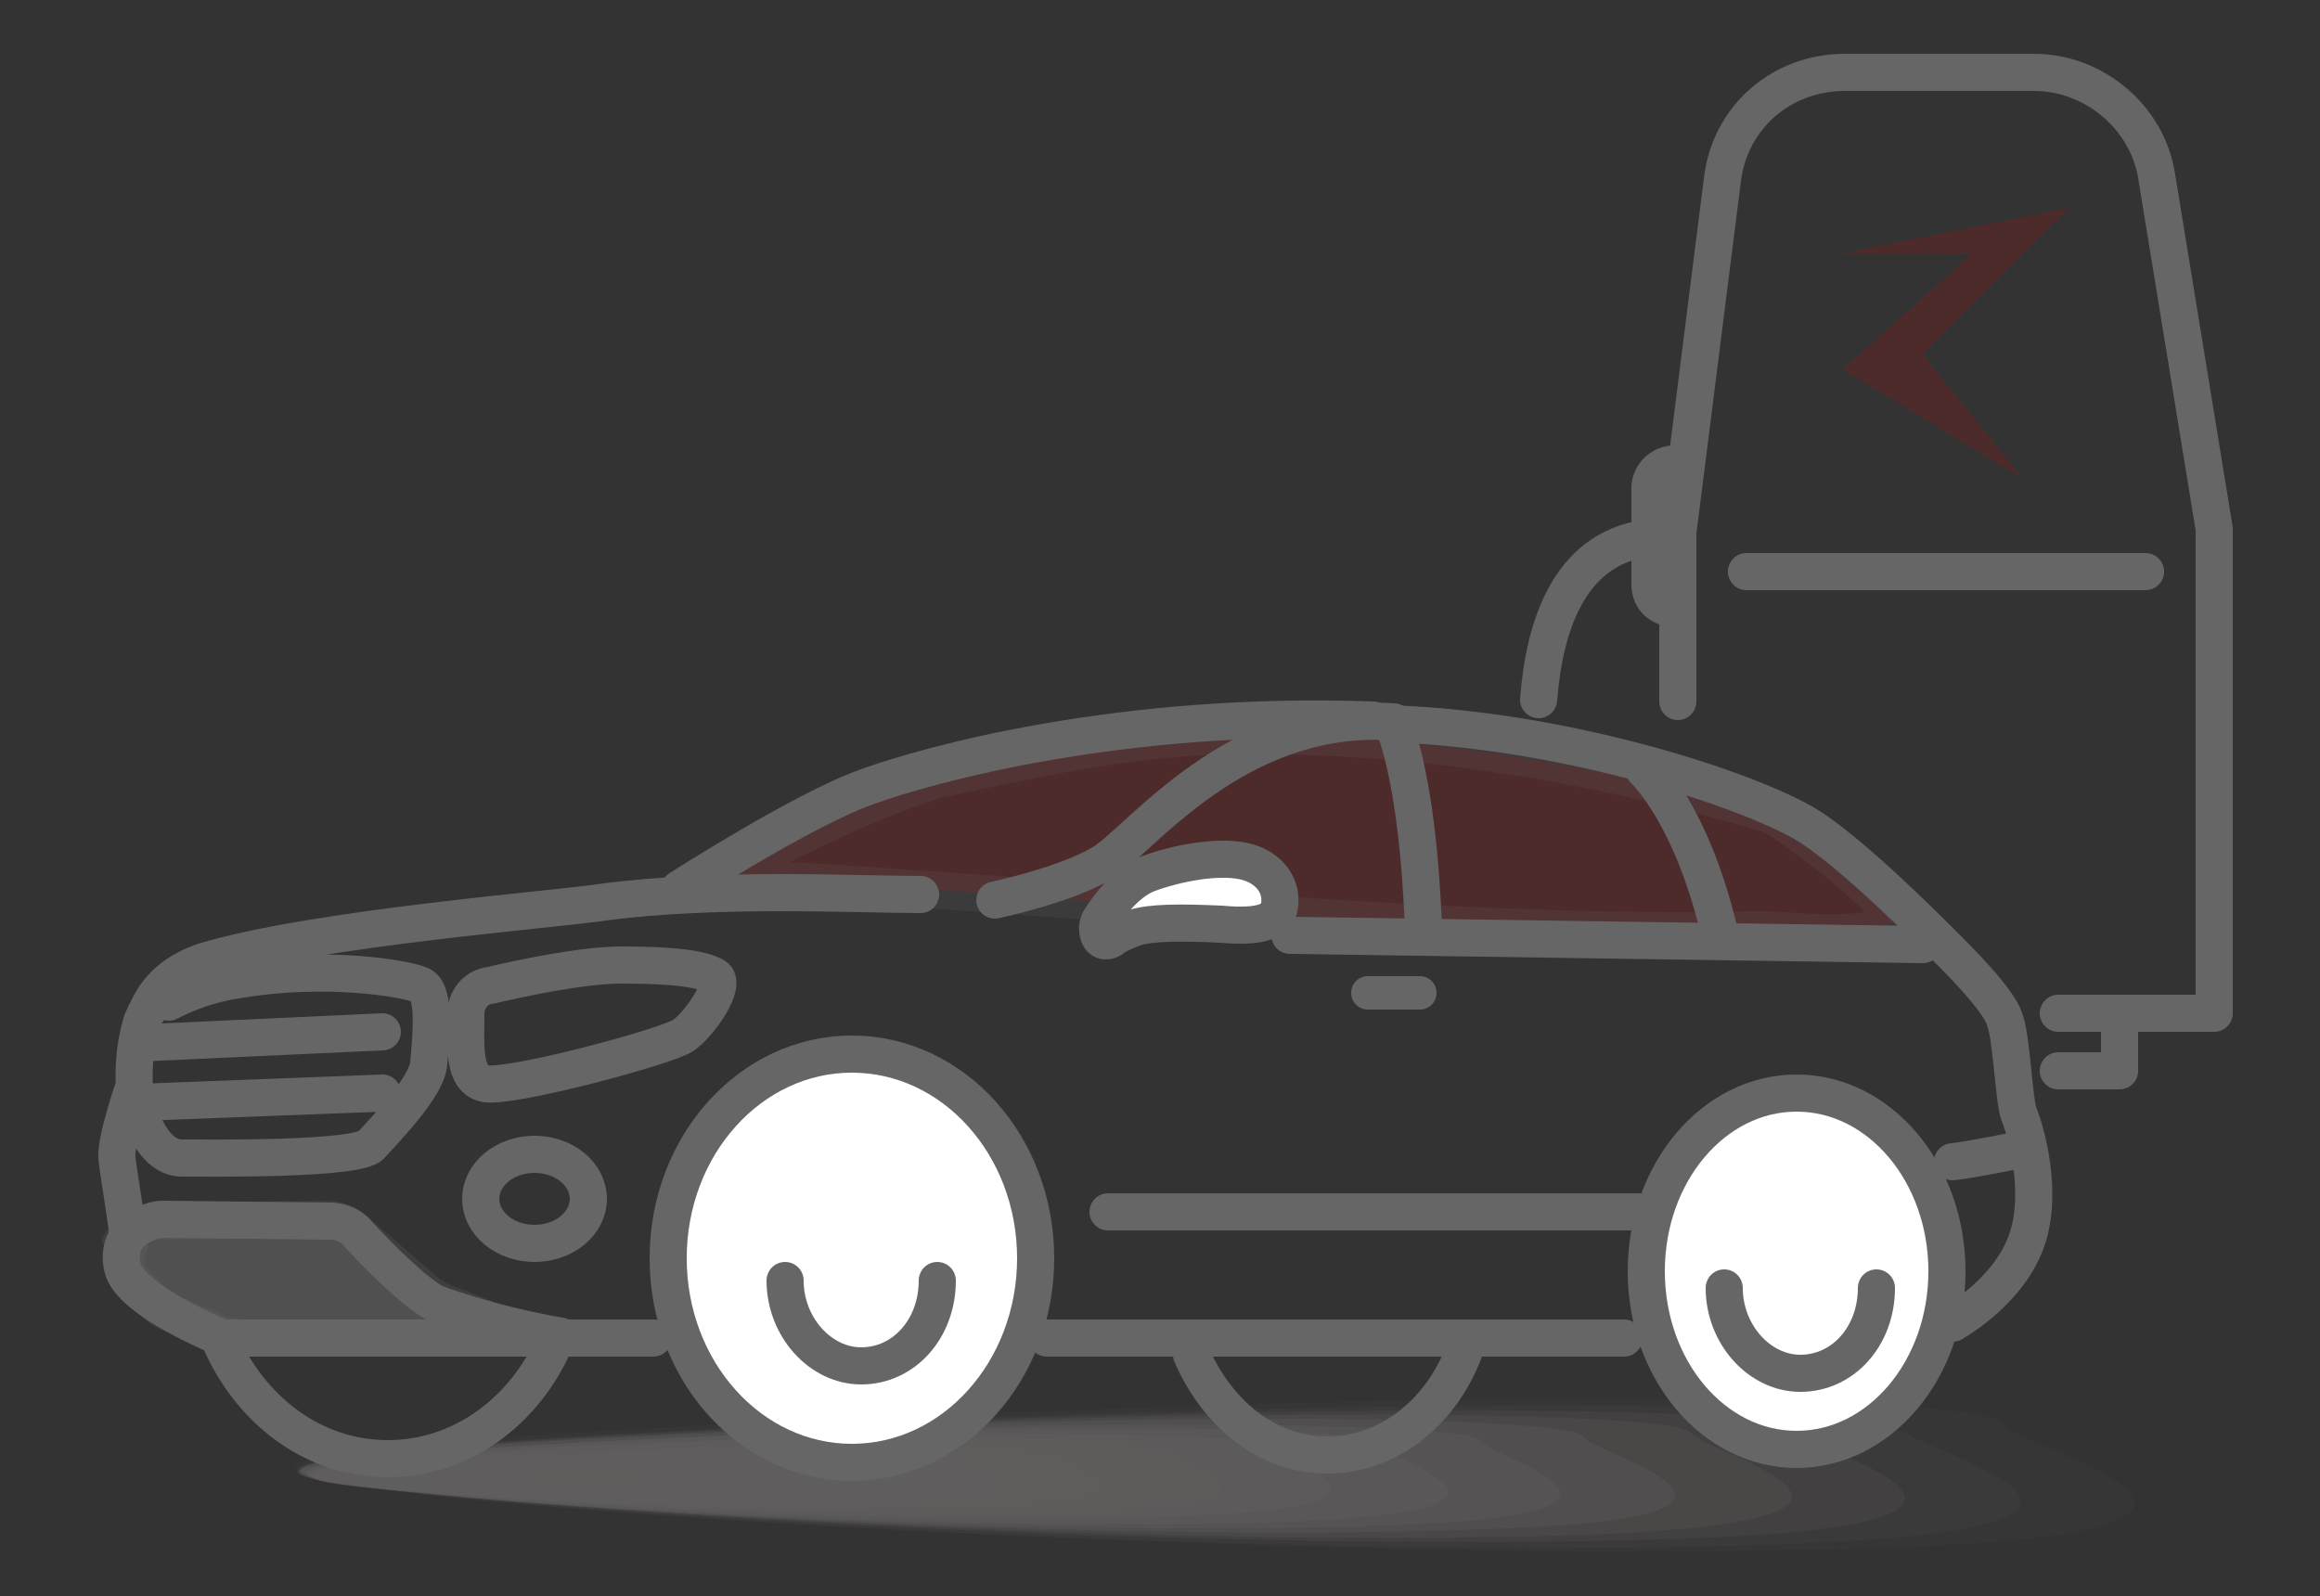 <?xml version="1.0" encoding="utf-8"?>
<!-- Generator: Adobe Illustrator 27.8.0, SVG Export Plug-In . SVG Version: 6.00 Build 0)  -->
<svg version="1.1" id="Layer_1" xmlns="http://www.w3.org/2000/svg" xmlns:xlink="http://www.w3.org/1999/xlink" x="0px" y="0px"
	 viewBox="0 0 125 86" style="enable-background:new 0 0 125 86;" xml:space="preserve">
<rect x="0" y="0" width="125" height="86" fill="#333333" stroke="none"/>
<style type="text/css">
	.st0{opacity:0.4;}
	.st1{fill:#A09C9B;fill-opacity:0;}
	.st2{opacity:6.250000e-02;fill:#A09C9B;enable-background:new    ;}
	.st3{opacity:0.125;fill:#A09C9B;enable-background:new    ;}
	.st4{opacity:0.188;fill:#A09C9B;enable-background:new    ;}
	.st5{opacity:0.25;fill:#A09C9B;enable-background:new    ;}
	.st6{opacity:0.312;fill:#A09C9B;enable-background:new    ;}
	.st7{opacity:0.375;fill:#A09C9B;enable-background:new    ;}
	.st8{opacity:0.438;fill:#A09C9B;enable-background:new    ;}
	.st9{opacity:0.5;fill:#A09C9B;enable-background:new    ;}
	.st10{opacity:0.562;fill:#A09C9B;enable-background:new    ;}
	.st11{opacity:0.625;fill:#A09C9B;enable-background:new    ;}
	.st12{opacity:0.688;fill:#A09C9B;enable-background:new    ;}
	.st13{opacity:0.75;fill:#A09C9B;enable-background:new    ;}
	.st14{opacity:0.812;fill:#A09C9B;enable-background:new    ;}
	.st15{opacity:0.875;fill:#A09C9B;enable-background:new    ;}
	.st16{opacity:0.938;fill:#A09C9B;enable-background:new    ;}
	.st17{fill:#A09C9B;}
	
		.st18{opacity:0.25;fill-rule:evenodd;clip-rule:evenodd;fill:#ABABAB;stroke:#666666;stroke-width:2;stroke-miterlimit:10;enable-background:new    ;}
	.st19{opacity:0.16;fill:#DE0001;stroke:#666666;stroke-width:2;stroke-miterlimit:10;enable-background:new    ;}
	.st20{fill:none;stroke:#666666;stroke-width:2;stroke-linecap:round;stroke-linejoin:round;stroke-miterlimit:10;}
	.st21{fill:#FFFFFF;stroke:#666666;stroke-width:2;stroke-linecap:round;stroke-linejoin:round;stroke-miterlimit:10;}
	.st22{fill:#666666;}
	.st23{opacity:0.16;fill:#DE0001;enable-background:new    ;}
</style>
<g class="st0">
	<path class="st1" d="M113.6,76.5c0.7,1.4,20.4,6.1-6.4,7.2C73.4,85,17,81.2,15.8,79.2c-1-1.4,20.6-2.6,47.4-3.5
		C90.3,74.8,112.8,75.2,113.6,76.5z"/>
	<path class="st2" d="M107.9,76.7c0.7,1.3,19.1,5.8-6.2,6.7C69.9,84.5,17,81,15.9,79.2c-0.9-1.3,19.5-2.5,44.9-3.3
		C86.1,74.9,107.1,75.4,107.9,76.7z"/>
	<path class="st3" d="M102.2,76.9c0.7,1.2,17.9,5.4-5.9,6.3c-29.7,1.1-79.4-2.3-80.3-3.9c-0.7-1.2,18.3-2.3,42.2-3.1
		S101.7,75.6,102.2,76.9z"/>
	<path class="st4" d="M96.5,77c0.7,1.1,16.5,5.1-5.6,5.9c-27.7,1-73.8-2.1-74.8-3.6c-0.7-1.1,17-2.2,39.3-2.9
		C77.4,75.7,96,75.9,96.5,77z"/>
	<path class="st5" d="M91.1,77.2c0.7,1.1,14.9,4.7-5.6,5.5c-25.7,0.9-68.3-2-69.3-3.4c-0.7-1.1,15.9-2,36.2-2.7
		C72.8,75.9,90.4,76.2,91.1,77.2z"/>
	<path class="st6" d="M85.3,77.4c0.6,1,13.7,4.4-5.3,5c-23.7,0.9-62.9-1.7-63.8-3.1c-0.6-1,14.6-1.9,33.6-2.5
		C68.9,76.1,84.9,76.5,85.3,77.4z"/>
	<path class="st7" d="M79.7,77.6c0.4,0.9,12.4,4-5.1,4.6c-21.7,0.8-57.5-1.6-58.5-2.8c-0.4-0.9,13.4-1.7,30.7-2.4
		C64.4,76.5,79.3,76.8,79.7,77.6z"/>
	<path class="st8" d="M74.2,77.8c0.4,0.9,11,3.6-4.9,4.2c-19.8,0.7-52-1.4-52.8-2.6c-0.4-0.9,12.1-1.7,28.2-2.2S73.8,77,74.2,77.8z"
		/>
	<path class="st9" d="M68.5,78c0.4,0.7,9.5,3.2-4.8,3.7c-17.6,0.7-46.6-1.3-47.2-2.2c-0.4-0.7,11-1.5,25.3-2
		C56.3,77,68,77.3,68.5,78z"/>
	<path class="st10" d="M63.1,78.2c0.4,0.7,8.2,2.9-4.5,3.3c-15.7,0.6-41.3-1.1-41.7-2.1c-0.4-0.7,9.7-1.4,22.4-1.8
		C52.1,77.2,62.7,77.6,63.1,78.2z"/>
	<path class="st11" d="M57.3,78.4c0.4,0.7,6.9,2.5-4.2,2.9c-13.7,0.5-35.8-1-36.4-1.8c-0.4-0.7,8.5-1.2,19.8-1.5
		S56.9,77.8,57.3,78.4z"/>
	<path class="st12" d="M51.9,78.6c0.3,0.5,5.5,2.2-4.2,2.5C36,81.5,17.4,80.3,17,79.6c-0.3-0.5,7.2-1,16.9-1.3
		C43.6,77.9,51.6,78,51.9,78.6z"/>
	<path class="st13" d="M46.1,78.8c0.3,0.4,4.2,1.7-3.9,2.1c-9.8,0.3-25-0.6-25.4-1.3c-0.3-0.4,6.1-0.9,14.1-1.2
		C39.3,78.1,45.8,78.3,46.1,78.8z"/>
	<path class="st14" d="M40.5,78.9c0.3,0.4,2.7,1.4-3.6,1.6c-7.7,0.2-19.3-0.5-19.9-1c-0.3-0.4,5.1-0.7,11.4-1
		C34.8,78.4,40.3,78.6,40.5,78.9z"/>
	<path class="st15" d="M34.8,79.1c0.1,0.3,1.4,1.1-3.3,1.2c-5.8,0.2-14-0.3-14.1-0.7c-0.1-0.3,3.6-0.7,8.5-0.8
		C30.8,78.7,34.7,78.9,34.8,79.1z"/>
	<path class="st16" d="M29.2,79.3c0.1,0.2,0.1,0.7-3.2,0.8c-3.9,0.2-8.7-0.1-8.8-0.4c-0.1-0.2,2.5-0.5,5.6-0.6
		C26.4,79,29.2,79.1,29.2,79.3z"/>
	<path class="st17" d="M23.9,79.5c0,0.2-1.3,0.3-3,0.4s-3.2-0.1-3.3-0.2c0-0.2,1.3-0.3,3-0.4C22.1,79.3,23.7,79.4,23.9,79.5z"/>
</g>
<path class="st18" d="M27.3,71.5c0.3,0.1,0.2,0.6-0.1,0.6h-14c-0.7,0-1.5-0.2-2.1-0.6L9,70.7c-0.2-0.1-0.4-0.2-0.6-0.4L7.2,69
	c-0.4-0.4-0.5-1.1-0.3-1.7l-0.3-0.5c0.3-0.6,1.3-1,2-1l9.1-0.1c0.4,0,0.9,0.2,1.2,0.4l3.7,3.2c0.5,0.5,1.2,0.9,1.9,1.1L27.3,71.5z"
	/>
<path class="st19" d="M94.4,50.1c1.4-0.1,5.4,0.6,7.4-0.3c1.2-0.6-5.8-5.7-6.4-5.9c-10.5-3.1-21-4.6-30.8-4.2
	c-5,0.3-9.3,1.3-14.1,2.3c-3.7,1.2-7.2,2.9-10.6,4.7c-0.3,0.2-0.2,0.6,0.2,0.6C58,48.3,78.3,50.5,94.4,50.1z"/>
<path class="st20" d="M12,72.1c0,0-5-2-5.4-3.8c-0.2-0.9,0.1-1.4,0.3-1.7l0,0c0.5-0.5,1.2-0.9,1.9-0.9l9,0.1c0.6,0,1.2,0.3,1.5,0.7
	c1,1.1,3,3.1,4.1,3.7c0,0,2.8,1.1,6.8,1.8"/>
<line class="st20" x1="35.2" y1="72.1" x2="12" y2="72.1"/>
<line class="st20" x1="87.5" y1="72.1" x2="56.4" y2="72.1"/>
<path class="st20" d="M8.1,54.2C8,54.3,8,54.4,8,54.4s0,0.1-0.1,0.1c0,0.1-0.1,0.1-0.1,0.2c-0.1,0.2-0.2,0.4-0.2,0.5
	c-0.6,2-0.3,4.1-0.3,4.1s0.7,3.1,2.5,3.1s9.5,0.1,10.2-0.7c0.7-0.8,3-3.1,3.1-4.4c0.1-1.2,0.4-3.8-0.4-4.2c-0.8-0.4-5.3-1.1-9.9-0.3
	c0,0-1.8,0.2-3.7,1.2"/>
<path class="st20" d="M49.6,48.2c-3.4,0-10.9-0.4-17,0.4C30,49,17,50,11,51.8c-1.5,0.5-2.5,1.4-3,2.5"/>
<path class="st20" d="M105.2,71.3c1.2-0.7,3.1-2.2,3.9-4.2c1.1-2.7,0-6.3-0.3-7s-0.4-4.2-0.8-5.2c-0.3-0.9-1.8-2.5-3-3.7l-0.1-0.1
	c-0.4-0.4-5.3-5.4-7.8-6.8c-3.6-2-13.1-5-22.2-5.3"/>
<path class="st20" d="M36.6,47.9c0,0,6.7-4.3,10.1-5.5c3.3-1.2,13.7-4.1,27.3-3.6"/>
<path class="st20" d="M25.1,54.6c0-0.7,0.5-1.4,1.3-1.5c1.7-0.4,5-1.1,7.1-1.1c2.8,0,4.3,0.2,5,0.6s-0.8,2.6-1.7,3.2
	s-9.1,2.8-10.6,2.6C24.9,58.2,25.1,56.3,25.1,54.6z"/>
<line class="st20" x1="103.6" y1="50.9" x2="69.5" y2="50.4"/>
<path class="st20" d="M88.6,41.5c0,0,2.6,2.4,4.1,9"/>
<path class="st20" d="M75,38.9c0,0,1.4,2.7,1.7,11.3"/>
<path class="st20" d="M7.2,58.6c0,0-1,2.9-0.9,3.8s0.2,1.3,0.6,4.1"/>
<line class="st20" x1="7.6" y1="56.2" x2="20.6" y2="55.6"/>
<line class="st20" x1="7.6" y1="59.4" x2="20.6" y2="58.9"/>
<ellipse class="st21" cx="45.9" cy="67.8" rx="9.9" ry="11"/>
<path class="st20" d="M29.9,72.3c-1.6,3.7-5,6.3-9,6.3c-4.1,0-7.5-2.7-9.1-6.5"/>
<ellipse class="st21" cx="96.8" cy="68.5" rx="8.1" ry="9.6"/>
<path class="st20" d="M79,72.5c-1.2,3.5-4.1,5.9-7.5,5.9c-3.2,0-5.9-2.2-7.3-5.4"/>
<path class="st22" d="M76.5,54.4h-2.8c-0.5,0-0.9-0.4-0.9-0.9l0,0c0-0.5,0.4-0.9,0.9-0.9h2.8c0.5,0,0.9,0.4,0.9,0.9l0,0
	C77.4,54,77,54.4,76.5,54.4z"/>
<line class="st20" x1="59.7" y1="65.3" x2="88.3" y2="65.3"/>
<path class="st21" d="M59.2,50.4c-0.1-0.3-0.1-0.6,0.1-0.9c0.4-0.6,1.3-1.9,2.5-2.4c1.6-0.6,3.8-1,5.2-0.7s2.2,1.4,1.9,2.6
	c-0.2,0.6-0.9,1-3.1,0.8c-2.2-0.1-3.8-0.1-4.7,0.2c-0.5,0.2-1,0.4-1.2,0.6C59.6,50.8,59.3,50.7,59.2,50.4L59.2,50.4z"/>
<path class="st20" d="M53.6,48.5c0,0,3.8-0.8,5.8-2s7.2-8.2,15.7-7.6"/>
<path class="st20" d="M109.1,61.9c0,0-2.9,0.6-3.9,0.7"/>
<ellipse class="st20" cx="28.8" cy="64.6" rx="2.9" ry="2.4"/>
<path class="st20" d="M50.5,69c0,2.6-1.8,4.6-4.1,4.6c-2.2,0-4.1-2.1-4.1-4.6"/>
<path class="st20" d="M101.1,69.4c0,2.6-1.8,4.6-4.1,4.6c-2.2,0-4.1-2.1-4.1-4.6"/>
<path class="st20" d="M90.4,37.8v-9.1l2.4-19c0.4-3.4,3.2-5.8,6.6-5.8h10.2c3.2,0,6.1,2.4,6.6,5.6l3.1,19v26.1h-8.4"/>
<line class="st20" x1="94.1" y1="30.8" x2="115.6" y2="30.8"/>
<polyline class="st20" points="114.2,55 114.2,57.7 110.9,57.7 "/>
<path class="st22" d="M90.7,33.8h-0.4c-1.3,0-2.4-0.9-2.4-2.3v-5.2c0-1.3,1.1-2.3,2.3-2.3h1.2l-1.1,4.8L90.7,33.8z"/>
<polygon class="st23" points="99,13.7 106.2,13.7 99.3,19.9 109,25.8 103.6,19.1 111.5,11.2 "/>
<path class="st20" d="M82.9,37.7c0.3-3.9,1.6-8.1,5.8-8.7"/>
</svg>
